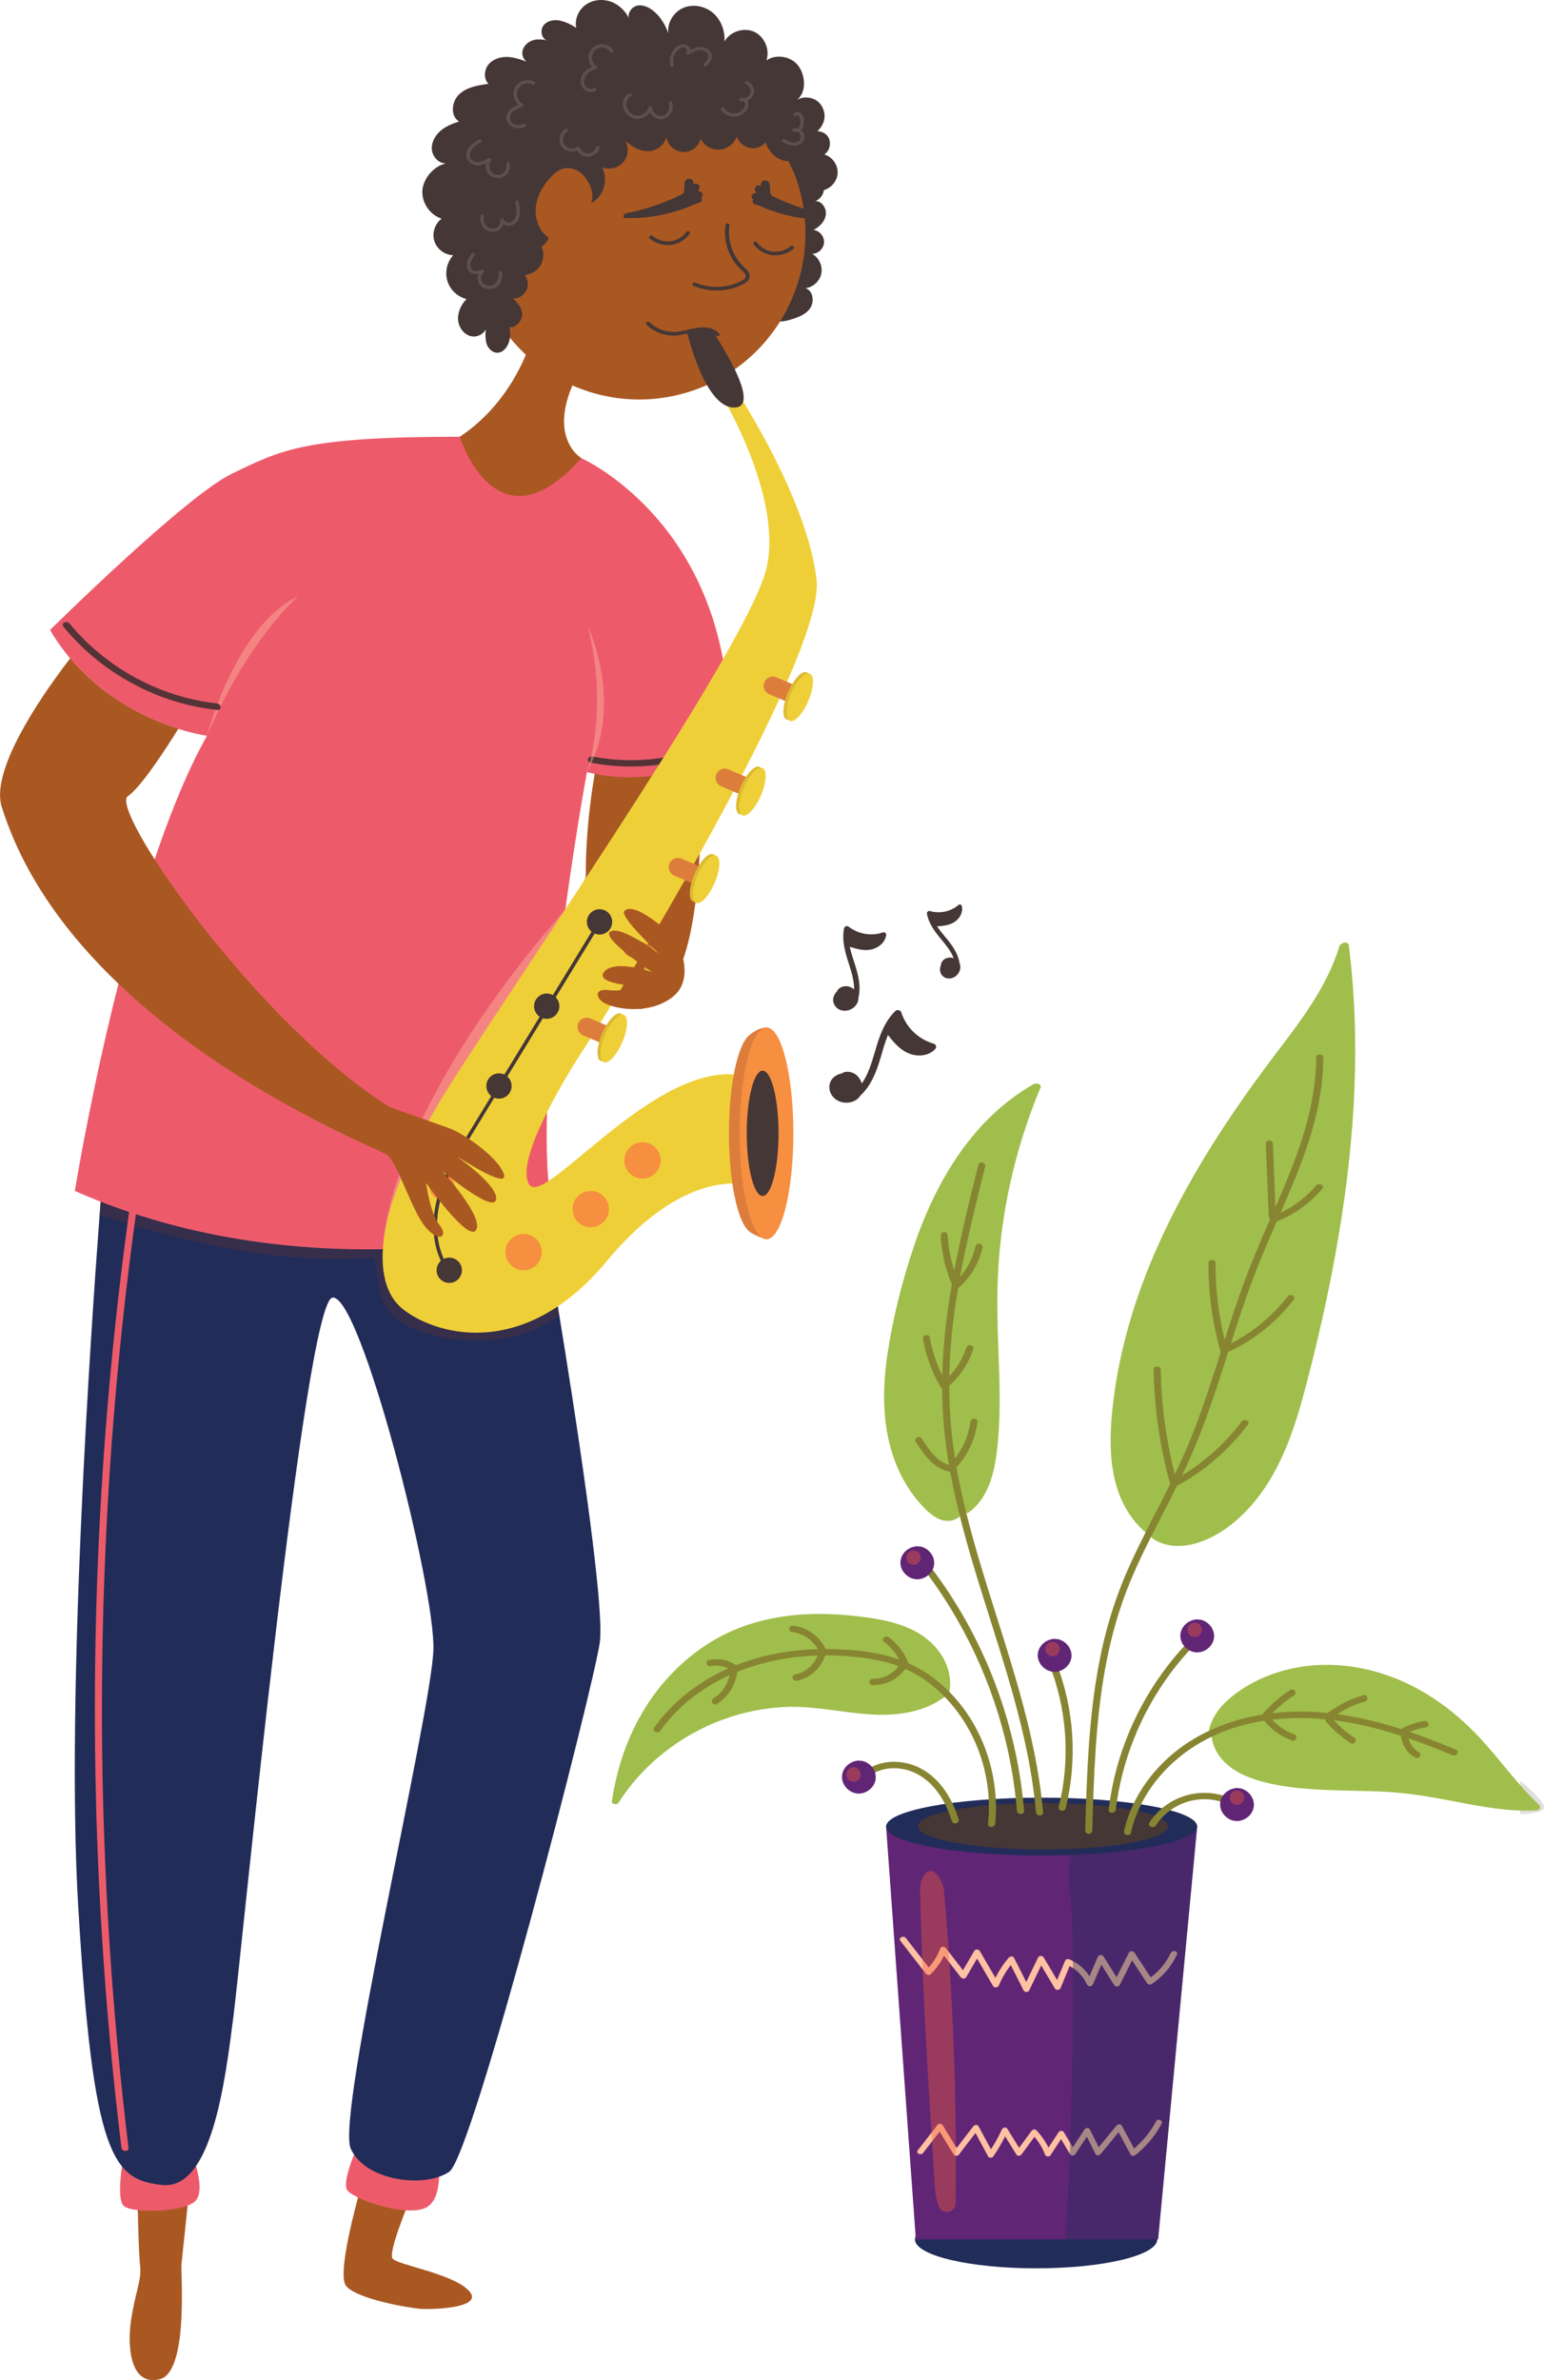<?xml version="1.0" encoding="UTF-8"?><svg xmlns="http://www.w3.org/2000/svg" viewBox="0 0 324.5 500"><defs><style>.cls-1{mix-blend-mode:multiply;}.cls-1,.cls-2{opacity:.4;}.cls-2,.cls-3{mix-blend-mode:screen;}.cls-4{fill:#f68f40;}.cls-5{fill:#5e4e4d;}.cls-6{fill:#ffc1a2;}.cls-7{fill:#d34e33;}.cls-8{fill:#878532;}.cls-9{fill:#dd7d3c;}.cls-10{isolation:isolate;}.cls-11{fill:#453736;}.cls-12{fill:#222c59;}.cls-13{fill:#612576;}.cls-14{fill:#f05c38;}.cls-15{fill:#a0be4b;}.cls-16{fill:#ed5b6b;}.cls-17{fill:#efcf37;}.cls-18{fill:#aa5822;}.cls-19{fill:#543336;}.cls-20{fill:none;}.cls-21{fill:#afaca8;}.cls-22{fill:#dbba31;}.cls-3{opacity:.5;}</style></defs><g class="cls-10"><g id="_ŽÓť_1"><path class="cls-18" d="M98.89,483.26c-1.55,1.75-8.56,1.92-10.43,1.79-2.43-.17-13.63-2.08-15.75-4.86-1.6-2.1,1.07-13.08,2.48-18.33,.46-1.71,.78-2.81,.78-2.81l9.89,3.78s-4.3,10.24-3.37,11.63c.94,1.39,12.57,3.12,16.04,6.77,.8,.84,.83,1.51,.36,2.03Z"/><g class="cls-1"><path class="cls-18" d="M98.89,483.26c-.44-.17-.86-.45-1.26-.72-2.31-1.55-4.88-2.72-7.57-3.45-1.89-.51-3.85-.8-5.64-1.61-1.78-.81-3.42-2.27-3.79-4.19-.44-2.24,.87-4.69-.09-6.76-.54-1.17-1.7-1.92-2.82-2.58-.98-.58-1.88-1.27-2.53-2.11,.46-1.71,.78-2.81,.78-2.81l9.89,3.78s-4.3,10.24-3.37,11.63c.94,1.39,12.57,3.12,16.04,6.77,.8,.84,.83,1.51,.36,2.03Z"/></g><path class="cls-18" d="M39.69,460.75s-.02,.21-.06,.59c-.01,.1-.02,.2-.03,.32-.32,3.02-1.32,12.56-1.47,14.02-.17,1.74,1.52,22.56-4.53,24.13-1.12,.29-2.06,.25-2.85-.04-3.47-1.28-3.92-7.47-3.21-12.29,.87-5.9,2.26-8.5,1.91-11.45-.25-2.11-.41-8.05-.48-11.25-.03-1.27-.04-2.11-.04-2.11l10.19-1.81,.57-.1Z"/><g class="cls-1"><path class="cls-18" d="M38.13,475.67c-.17,1.74,1.52,22.56-4.53,24.13-1.12,.29-2.06,.25-2.85-.04,.27-.51,.79-.9,1.32-1.16,.72-.35,1.52-.57,2.14-1.09,.97-.81,1.28-2.15,1.49-3.39,1.39-8.09,1.29-16.35,1.18-24.55-.01-.92-.05-1.92-.62-2.65-.62-.8-1.7-1.06-2.71-1.1-1.31-.06-3.29-.24-4.58-1.05-.03-1.27-.04-2.11-.04-2.11l10.19-1.81c.18,.16,.35,.32,.51,.49-.01,.1-.02,.2-.03,.32-.32,3.02-1.32,12.56-1.47,14.02Z"/></g><path class="cls-16" d="M74.42,452.63s-2.27,5.34-1.57,7.25c.69,1.91,12.15,5.9,16.49,3.99,4.34-1.91,2.6-11.24,2.6-11.24h-17.52Z"/><path class="cls-16" d="M25.8,454.04s-1.27,7.17,0,9.14c1.27,1.97,12.96,1.62,15.27-.81,2.31-2.43-.69-9.74-.69-9.74l-14.58,1.4Z"/><path class="cls-12" d="M126.04,345.15c-1.48,10.07-26.64,107.61-31.62,111.09-4.98,3.47-17.59,2.08-20.71-4.86-3.13-6.94,17.01-91.65,17.38-104.84,.37-13.19-15.3-74.64-21.2-73.94-5.9,.69-19.09,137.47-20.83,151.01-1.74,13.54-4.51,36.45-14.93,35.41-10.41-1.04-14.58-5.9-17.7-58.67-2.61-44.04,2.68-120.95,4.51-145.2,.02-.23,.03-.45,.05-.67l.04-.54c.08-1.06,.15-1.99,.22-2.8,.01-.2,.03-.39,.04-.58l.03-.33,.02-.29c.12-1.52,.19-2.33,.19-2.33l12.85,1.54,72.55,8.69,8.78,10.82,.71,.87s.06,.37,.18,1.06c.19,1.11,.51,3.07,.93,5.64,2.78,16.96,9.71,60.85,8.52,68.93Z"/><g class="cls-1"><path class="cls-19" d="M117.52,276.22c-8.31,6.81-22.39,6.63-31.11,2.66-9.14-4.17-5.99-12.01-8.1-14.68-25.57,2.44-57.09-8.95-57.37-9.05h0l.05-.67,.04-.54,.22-2.8,.04-.58,.03-.33,.02-.29,13.03-.8,5.87-.36,68.53,4.75,6.93,15.12,.89,1.93c.19,1.11,.51,3.07,.93,5.64Z"/></g><g class="cls-1"><path class="cls-21" d="M319.47,374.05s4.79,3.93,5.02,5.5c.23,1.56-5.02,1.56-5.02,1.56v-7.06Z"/></g><path class="cls-18" d="M134.74,212.02c-8.5-3.45-11.18-14.55-11.57-25.69-.03-.76-.04-1.52-.05-2.28-.07-8.04,.94-15.83,1.7-20.47,.29-1.81,.55-3.14,.68-3.82,.07-.33,.1-.51,.1-.51l.86-.03,14.76-.59,6.07-.24c.87,44.78-5.9,50.34-12.56,53.63Z"/><g class="cls-1"><path class="cls-18" d="M144.5,162.06c-3.1,1.05-6.32,2.18-8.62,4.5-1.54,1.55-2.56,3.53-3.61,5.45-2.71,4.97-5.75,9.75-9.1,14.31l-.16,.22c-.57-.62-.28-1.61,.06-2.38,.02-.04,.03-.08,.05-.12,2.05-4.62,4.82-8.96,6.12-13.84,.22-.82,.39-1.7,.14-2.52-.38-1.21-1.59-1.93-2.69-2.59-.68-.41-1.4-.9-1.88-1.52,.29-1.81,.55-3.14,.68-3.82,.12-.1,.25-.18,.39-.26,.19-.11,.38-.2,.58-.28,.86-.35,1.81-.48,2.74-.57,2.32-.23,4.64-.32,6.97-.41,1.68-.07,3.48-.09,5.05,.39,.85,.26,1.64,.67,2.3,1.29,.32,.3,.62,.71,.57,1.15-.04,.32-.36,.59-.65,.59l1.05,.4Z"/></g><path class="cls-18" d="M122.18,96.25v17.36l-13.41,22.39-13.19-.87-1.21-42c6.66-3.69,10.93-9.05,13.51-13.37,.64-1.06,1.17-2.06,1.61-2.95,1.22-2.48,1.72-4.16,1.72-4.16l9.55,7.29c-1.54,3.27-2.15,5.95-2.21,8.14-.16,5.06,2.59,7.43,3.42,8.02,.14,.1,.23,.15,.23,.15Z"/><g class="cls-1"><path class="cls-18" d="M120.75,79.93c-1.54,3.27-2.15,5.95-2.21,8.14-3.55-1.66-6.76-4.03-9.4-6.92-.4-.43-.83-.9-1.26-1.39,.64-1.06,1.17-2.06,1.61-2.95,1.22-2.48,1.72-4.16,1.72-4.16l9.55,7.29Z"/></g><path class="cls-11" d="M170.45,33.75c.53,1.06,.28,2.45-.6,3.25,1.34-.31,2.85,.58,3.23,1.9,.38,1.32-.42,2.88-1.72,3.33,1.4,0,2.41,1.58,2.19,2.96-.22,1.38-1.33,2.47-2.57,3.11,1.26,.15,2.29,1.38,2.21,2.65s-1.23,2.37-2.5,2.38c1.42,.78,2.24,2.53,1.93,4.12-.31,1.59-1.73,2.91-3.34,3.1,1.64,.48,1.95,2.9,.93,4.28-1.01,1.38-2.77,1.95-4.42,2.42-1.19,.34-2.71,.55-3.44-.44-.59-.81-.27-1.95,.06-2.9,2.77-8.05,4.12-16.59,3.96-25.1-.03-1.57-.51-4.58,.5-5.93,.97-1.28,2.93-.37,3.56,.87Z"/><circle class="cls-18" cx="134.35" cy="49.01" r="34.92" transform="translate(-8.3 38.92) rotate(-16)"/><g class="cls-1"><path class="cls-18" d="M129.4,38.94c.55-1.25,1.42-2.35,2.5-3.17,2.47-1.88,5.77-2.17,8.86-2.39,3.22-.23,6.48-.45,9.67,.11,1.27,.22,2.54,.57,3.81,.41,1.38-.18,2.64-.95,4.03-1.06,3.45-.27,6.6,3.57,9.87,2.41,1.93-.68,2.91-3.04,2.47-5.04-.44-2-2.03-3.59-3.84-4.54-1.81-.95-3.85-1.35-5.86-1.74-4.57-.89-9.16-1.78-13.8-2.2-4.99-.44-10.24-.28-14.68,2.06-4.75,2.5-6.15,6.66-7.63,11.45-1.24,4,2.06,9.47,4.6,3.7Z"/></g><path class="cls-16" d="M29.36,249.42c.12-.86-1.37-.86-1.49,0-3.79,26.08-6.23,52.36-7.3,78.69-1.07,26.33-.78,52.72,.88,79.03,.93,14.73,2.29,29.43,4.07,44.08,.11,.86,1.6,.86,1.49,0-3.18-26.16-5.01-52.49-5.47-78.84-.46-26.35,.45-52.73,2.72-78.98,1.27-14.7,2.98-29.37,5.1-43.98Z"/><path class="cls-16" d="M96.63,91.75s-1.92,32.52,6.07,36.78c7.98,4.27,19.48-32.28,19.48-32.28,0,0,33.81,14.93,30.85,62.49,0,0-14.87,7.17-29.68,3.47,0,0-13.34,72.19-6.5,95.63,0,0-51.13,14.4-101.12-7.64,0,0,10.41-64.73,27.77-95.63,0,0-21.52-2.78-32.98-22.22,0,0,28.42-28.11,38.21-32.83,10.4-5.02,15.27-7.77,47.89-7.77Z"/><path class="cls-19" d="M151.58,155.31c-8.35,4.1-17.97,5.39-27.1,3.61-.9-.17-1.35,1.11-.4,1.3,9.53,1.85,19.53,.53,28.26-3.75,.87-.43,.04-1.55-.75-1.16Z"/><path class="cls-11" d="M147.12,42.16c-.15-.9-.3-1.79-.45-2.69-.03-.2-.3-.28-.47-.24-.11,.03-.19,.09-.24,.18-.03,0-.06,.02-.09,.04-3.49,2.02-7.24,3.58-11.13,4.63-1.1,.29-2.21,.55-3.33,.76-.17,.03-.3,.2-.28,.37-.07,.06-.11,.14-.11,.24,0,.21,.19,.34,.38,.35,4.14,.13,8.3-.52,12.19-1.92,1.05-.38,2.07-.8,3.07-1.28,.06,.01,.13,.01,.18,0,.21-.05,.3-.23,.27-.43Z"/><path class="cls-11" d="M144.8,48.62c-.21-.11-.45-.02-.59,.16-.81,1.08-2.11,1.82-3.46,1.92-1.3,.1-2.6-.31-3.59-1.15-.38-.32-1.03,.22-.62,.57,1.9,1.6,4.69,1.83,6.8,.5,.62-.39,1.16-.88,1.6-1.47,.13-.18,.04-.44-.14-.53Z"/><path class="cls-11" d="M158.51,50.78c.21-.11,.45-.02,.59,.16,.81,1.08,2.11,1.82,3.46,1.92,1.3,.1,2.6-.31,3.59-1.15,.38-.32,1.03,.22,.62,.57-1.9,1.6-4.69,1.83-6.8,.5-.62-.39-1.16-.88-1.6-1.47-.13-.18-.04-.44,.14-.53Z"/><path class="cls-11" d="M156.56,56.29c-1.14-1.05-2.05-2.3-2.62-3.75-.64-1.62-.89-3.4-.63-5.13,.03-.22-.07-.42-.3-.48-.18-.05-.5,.05-.53,.27-.45,3.04,.43,6.22,2.42,8.56,.25,.3,.52,.58,.8,.85,.26,.25,.55,.48,.77,.77,.19,.25,.32,.54,.21,.85-.1,.28-.37,.49-.61,.64-.66,.4-1.41,.69-2.14,.91-.77,.23-1.57,.38-2.38,.45-1.82,.14-3.67-.13-5.35-.84-.2-.09-.46-.06-.59,.14-.11,.18-.05,.45,.15,.53,3.2,1.35,6.93,1.3,10.08-.18,.67-.31,1.49-.75,1.69-1.53,.22-.86-.4-1.53-.98-2.07Z"/><path class="cls-11" d="M151.1,69.99c-1.47-1.45-3.73-1.36-5.6-.95-1.09,.24-2.18,.57-3.3,.67-.99,.08-1.98-.04-2.92-.35-1.04-.34-1.98-.91-2.77-1.66-.36-.35-1.01,.17-.61,.55,1.47,1.4,3.46,2.21,5.49,2.26,2.18,.05,4.22-1,6.39-.96,.99,.02,1.99,.28,2.72,.99,.36,.35,1-.16,.61-.55Z"/><path class="cls-11" d="M185.53,195.9c-2.44,.82-5.17,.33-7.19-1.24-.32-.25-.86-.05-.94,.36-.52,2.53,.22,5.01,.99,7.41,.56,1.75,1.14,3.58,1.11,5.42-.97-.84-2.39-.97-3.37,.02-.11,.11-.16,.23-.17,.34-.74,.73-1.14,1.78-.65,2.78,.65,1.34,2.29,1.67,3.55,1.03,.97-.49,1.61-1.45,1.56-2.45,.55-2.29-.01-4.65-.71-6.86-.39-1.24-.84-2.52-1.11-3.81,1.49,.49,3.08,.93,4.64,.54,1.43-.36,2.77-1.44,3-2.96,.07-.43-.29-.72-.71-.59Z"/><path class="cls-11" d="M198.99,197.24c-.69-.85-1.43-1.7-2.04-2.63,1.31-.08,2.68-.23,3.78-1.01,1.01-.72,1.72-1.98,1.42-3.23-.08-.35-.45-.47-.73-.24-1.64,1.39-3.92,1.86-5.98,1.26-.33-.1-.68,.23-.62,.57,.38,2.13,1.72,3.84,3.07,5.46,.98,1.19,2,2.44,2.54,3.88-1.01-.35-2.16-.02-2.62,1.06-.05,.12-.06,.23-.03,.32-.35,.79-.33,1.74,.35,2.37,.92,.84,2.3,.59,3.08-.3,.6-.68,.8-1.62,.46-2.38-.27-1.96-1.45-3.62-2.67-5.13Z"/><path class="cls-17" d="M155.43,83.17s14.27,21.93,16.18,38.59c1.91,16.66-44.43,91.82-47.91,97.03-3.47,5.21-15.8,24.65-12.5,30.03s28.64-29.16,47.21-22.22l.52,22.79s-13.54-5.95-31.42,15.57c-17.88,21.52-36.8,15.1-43.05,9.89-6.25-5.21-7.12-20.13,10.94-48.25,18.05-28.12,62.7-92.63,65.8-107.67,3.11-15.04-9.5-35.76-9.5-35.76h3.72Z"/><circle class="cls-4" cx="135.04" cy="243.78" r="3.82"/><circle class="cls-4" cx="124.16" cy="254.01" r="3.82"/><circle class="cls-4" cx="110.04" cy="263.04" r="3.82"/><path class="cls-11" d="M144.3,69.4s3.7,16.36,10.07,16.22c6.36-.14-5.03-16.69-5.03-16.69l-5.03,.46Z"/><g class="cls-1"><path class="cls-17" d="M158.41,226.6l.03,1.33c-2.52,3.19-7.71,2.89-11.89,3.63-9.89,1.76-16.34,11.01-24.29,17.15-3,2.32-6.78,4.32-10.46,3.37-4.58-1.19-6.92-6.65-6.3-11.34,.63-4.69,3.42-8.76,6.07-12.67,16.7-24.65,31-50.83,45.27-76.97,4.15-7.6,8.37-15.4,9.59-23.97,1.52-10.63-1.77-21.15-6.11-30.74-1.37-3.02-5.35-8.19-4.05-11.88,3.09,5.01,13.7,23.04,15.33,37.25,1.91,16.66-44.44,91.82-47.91,97.03-3.47,5.21-15.8,24.65-12.5,30.03,3.3,5.38,28.64-29.16,47.21-22.22Z"/></g><path class="cls-20" d="M158.44,227.93l.49,21.46s-13.54-5.95-31.42,15.57c-17.88,21.52-36.8,15.1-43.05,9.89-6.25-5.21-7.12-20.13,10.93-48.25,18.05-28.12,62.7-92.63,65.8-107.67,3.11-15.04-9.5-35.76-9.5-35.76h3.72s.31,.48,.85,1.35c3.09,5.01,13.7,23.04,15.33,37.25,1.91,16.66-44.44,91.82-47.91,97.03-3.47,5.21-15.8,24.65-12.5,30.03,3.3,5.38,28.64-29.16,47.21-22.22l.03,1.33Z"/><g><ellipse class="cls-9" cx="158.53" cy="238.09" rx="5.33" ry="21.03"/><path class="cls-9" d="M157.62,217.36s1.66-1.47,3.48-1.53l-1.36,3.53-2.12-2Z"/><path class="cls-9" d="M157.59,258.79s1.52,1.09,3.51,1.55l-2.29-3.24-1.23,1.7Z"/><ellipse class="cls-4" cx="161.1" cy="238.09" rx="5.64" ry="22.25"/><ellipse class="cls-11" cx="160.28" cy="238.09" rx="3.34" ry="13.16"/></g><g class="cls-2"><path class="cls-17" d="M105.04,219.37c-7.79,12.25-15.84,25.36-15.94,39.88-.02,3.08,.35,6.25,1.77,8.98,1.42,2.74,4.04,4.99,7.11,5.32,2.01,.22,4.62-1.34,3.87-3.22-.37-.93-1.38-1.39-2.25-1.88-4.08-2.34-6.15-7.25-6.24-11.95-.09-4.7,1.51-9.26,3.29-13.61,6.16-15.04,14.77-28.91,23.77-42.39,9.14-13.66,18.78-27.02,27.07-41.23,4.5-7.72,9.68-16.2,12.2-24.81-2.56-.84-2.65,1.6-3.21,3.28-.99,2.98-3.13,5.62-4.81,8.26-3.76,5.91-7.51,11.82-11.27,17.73-7.51,11.82-15.03,23.65-22.54,35.47-4.27,6.72-8.54,13.44-12.81,20.16Z"/></g><circle class="cls-4" cx="92.92" cy="249.34" r="2.66"/><path class="cls-11" d="M125.75,193.41c-3.06,5-6.11,10.01-9.17,15.01-3.04,4.98-6.09,9.96-9.13,14.95-3.04,4.98-6.09,9.96-9.13,14.95-2.71,4.44-5.44,9.03-6.62,14.14-1.03,4.45-.83,9.4,1.48,13.44,.29,.5,.61,.99,.96,1.45,.26,.34,.93,.03,.65-.34-2.83-3.74-3.41-8.7-2.6-13.22,.91-5.09,3.49-9.68,6.13-14.05,2.95-4.87,5.94-9.72,8.91-14.58,3.02-4.94,6.04-9.88,9.06-14.82,3.01-4.92,6.01-9.84,9.02-14.76,.37-.61,.74-1.21,1.11-1.82,.24-.4-.42-.71-.65-.34Z"/><path class="cls-9" d="M164.37,140.84h0c1.06,0,1.93,.86,1.93,1.93v6.19h-3.86v-6.19c0-1.06,.86-1.93,1.93-1.93Z" transform="translate(-33.35 239.34) rotate(-66.93)"/><path class="cls-9" d="M154.28,160.19h0c1.06,0,1.93,.86,1.93,1.93v6.19h-3.86v-6.19c0-1.06,.86-1.93,1.93-1.93Z" transform="translate(-57.29 241.82) rotate(-66.93)"/><path class="cls-9" d="M144.43,178.95h0c1.06,0,1.93,.86,1.93,1.93v6.19h-3.86v-6.19c0-1.06,.86-1.93,1.93-1.93Z" transform="translate(-80.54 244.17) rotate(-66.93)"/><path class="cls-9" d="M125.26,212.52h0c1.06,0,1.93,.86,1.93,1.93v6.19h-3.86v-6.19c0-1.06,.86-1.93,1.93-1.93Z" transform="translate(-123.08 246.94) rotate(-66.93)"/><circle class="cls-11" cx="126.01" cy="193.68" r="2.66" transform="translate(-91.44 271.82) rotate(-76.72)"/><circle class="cls-11" cx="114.9" cy="211.38" r="2.66" transform="translate(-117.22 274.65) rotate(-76.72)"/><circle class="cls-11" cx="104.88" cy="228.16" r="2.66" transform="translate(-141.28 277.81) rotate(-76.72)"/><circle class="cls-11" cx="94.42" cy="266.86" r="2.66"/><g><ellipse class="cls-22" cx="167.44" cy="146.21" rx="5.4" ry="1.97" transform="translate(-32.69 242.96) rotate(-66.93)"/><ellipse class="cls-17" cx="168.07" cy="146.48" rx="5.4" ry="1.97" transform="translate(-32.55 243.7) rotate(-66.93)"/></g><g><path class="cls-22" d="M159.3,166.83c-1.17,2.74-2.93,4.62-3.93,4.2-1-.43-.86-2.99,.31-5.74,1.17-2.74,2.93-4.62,3.93-4.2,1,.43,.86,2.99-.31,5.74Z"/><path class="cls-17" d="M159.93,167.09c-1.17,2.74-2.93,4.62-3.93,4.2-1-.43-.86-2.99,.31-5.74s2.93-4.62,3.93-4.2c1,.43,.86,2.99-.31,5.74Z"/></g><path class="cls-9" d="M134.85,195.92h0c1.06,0,1.93,.86,1.93,1.93v6.19h-3.86v-6.19c0-1.06,.86-1.93,1.93-1.93Z" transform="translate(-101.98 245.67) rotate(-66.93)"/><g><path class="cls-22" d="M139.89,202.12c-1.17,2.74-2.93,4.62-3.93,4.2-1-.43-.86-2.99,.31-5.74s2.93-4.62,3.93-4.2c1,.43,.86,2.99-.31,5.74Z"/><ellipse class="cls-17" cx="138.71" cy="201.62" rx="5.4" ry="1.97" transform="translate(-101.15 250.22) rotate(-66.93)"/></g><g><path class="cls-22" d="M149.57,185.2c-1.17,2.74-2.93,4.62-3.93,4.2-1-.43-.86-2.99,.31-5.74,1.17-2.74,2.93-4.62,3.93-4.2,1,.43,.86,2.99-.31,5.74Z"/><path class="cls-17" d="M150.2,185.47c-1.17,2.74-2.93,4.62-3.93,4.2-1-.43-.86-2.99,.31-5.74s2.93-4.62,3.93-4.2c1,.43,.86,2.99-.31,5.74Z"/></g><g><path class="cls-22" d="M130.17,218.67c-1.17,2.74-2.93,4.62-3.93,4.2-1-.43-.86-2.99,.31-5.74,1.17-2.74,2.93-4.62,3.93-4.2,1,.43,.86,2.99-.31,5.74Z"/><path class="cls-17" d="M130.8,218.93c-1.17,2.74-2.93,4.62-3.93,4.2-1-.43-.86-2.99,.31-5.74s2.93-4.62,3.93-4.2c1,.43,.86,2.99-.31,5.74Z"/></g><path class="cls-11" d="M196.22,219.24c-3.2-.89-5.77-3.39-6.79-6.54-.16-.51-.89-.67-1.27-.3-2.39,2.33-3.4,5.52-4.31,8.64-.66,2.27-1.38,4.66-2.74,6.6-.42-1.59-1.85-2.77-3.62-2.42-.2,.04-.34,.13-.43,.24-1.31,.24-2.51,1.08-2.72,2.5-.28,1.9,1.23,3.45,3.05,3.67,1.4,.17,2.78-.38,3.44-1.48,2.25-2.05,3.36-4.98,4.21-7.84,.48-1.61,.93-3.3,1.58-4.88,1.24,1.6,2.62,3.22,4.56,3.94,1.79,.66,4.01,.48,5.36-.98,.38-.41,.21-.99-.33-1.14Z"/><path class="cls-11" d="M119.2,42.85c2.11,.97,4.81,.45,6.42-1.22,1.61-1.68,2.01-4.4,.95-6.47,1.51,.61,3.39,.15,4.44-1.1,1.05-1.24,1.21-3.17,.36-4.56,1.37,1.32,3.15,2.37,5.05,2.26s3.76-1.71,3.62-3.61c-.23,1.79,1.36,3.44,3.14,3.75,1.78,.31,3.69-.98,4.07-2.74,.72,1.45,2.35,2.39,3.97,2.28,1.61-.11,3.11-1.26,3.62-2.79,.38,1.18,1.5,2.2,2.72,2.44,1.22,.24,2.55-.23,3.34-1.18,.47,1.44,1.44,2.73,2.77,3.43,1.34,.7,3.04,.73,4.33-.06,1.28-.79,2.03-2.44,1.61-3.9,1.54-1.09,3.18-2.35,3.6-4.19,.33-1.46-.27-3.08-1.47-3.97-1.2-.89-2.93-.99-4.23-.26,2-1.54,1.8-5.02,.32-7.07-1.47-2.05-4.64-2.62-6.74-1.22,.77-2.27-.43-5.02-2.61-6-2.19-.98-5.04-.04-6.22,2.05,.15-2.22-.71-4.53-2.39-5.99-1.69-1.46-4.2-1.96-6.25-1.08-2.05,.87-3.46,3.15-3.15,5.36-.58-1.65-1.53-3.3-2.84-4.46-1.02-.91-2.36-1.64-3.69-1.37-1.34,.27-2.35,1.97-1.54,3.07-.75-1.72-2.14-3.18-3.89-3.85-1.75-.67-3.83-.51-5.37,.57-1.53,1.07-2.42,3.06-2.04,4.9-1.05-.72-2.19-1.27-3.43-1.54-1.24-.28-2.7,.02-3.46,1.04s-.41,2.79,.81,3.16c-1.05-.3-2.2-.38-3.22,0-1.02,.38-1.89,1.29-2.02,2.38-.13,1.09,.64,2.26,1.73,2.4-1.39-.6-3.2-1.26-4.7-1.34-1.51-.08-3.12,.37-4.1,1.52-.98,1.15-1.11,3.05-.05,4.12-2.19,.3-4.53,.68-6.14,2.19-1.62,1.51-1.93,4.57-.04,5.73-1.44,.45-2.87,1.03-3.99,2.03-1.12,1-1.9,2.49-1.71,3.99,.18,1.49,1.52,2.86,3.02,2.77-2.53,.46-4.87,3.15-5.03,5.72-.16,2.57,1.6,5.13,4.05,5.9-1.42,1.04-2.07,3.03-1.54,4.71,.53,1.68,2.2,2.93,3.97,2.97-1.31,1.42-1.79,3.55-1.23,5.4,.56,1.85,2.14,3.35,4.02,3.8-1.11,1.17-1.88,2.75-1.77,4.36,.11,1.61,1.26,3.19,2.85,3.48,1.59,.29,3.37-1.03,3.27-2.64-.38,1.18-.46,2.56-.24,3.78,.22,1.22,1.26,2.39,2.5,2.3,1.07-.08,1.87-1.04,2.24-2.04,.4-1.06,.45-2.25,.16-3.34,1.29,.28,2.71-1.33,2.69-2.66s-.92-2.48-1.93-3.33c1.16,.02,2.3-.67,2.81-1.7s.38-2.36-.33-3.27c1.35-.09,2.63-.88,3.32-2.04s.77-2.66,.2-3.89c1.89-1.18,2.42-4.06,1.08-5.84,.98,.61,2.34,.52,3.24-.2s1.47-1.84,1.09-2.93Z"/><path class="cls-18" d="M122.98,37.23c-1.03-1.31-2.74-2.2-4.37-1.86-1.16,.24-2.12,1.05-2.93,1.92-1.66,1.79-2.91,4.05-3.09,6.48-.18,2.43,.85,5.02,2.91,6.32,.83,.53,1.87,.83,2.8,.54,.81-.26,1.42-.91,1.96-1.57,1.57-1.9,2.84-4,3.89-6.23,.86-1.83,.04-4.02-1.18-5.59Z"/><g class="cls-1"><path class="cls-18" d="M120.33,40.81c1.14-.78,1.06-2.52-.21-3.06-.07-.03-.13-.05-.2-.08-1.97-.67-5.43,6.59-3.57,9.07,1.65,2.21,.87-3.81,3.99-5.93Z"/></g><path class="cls-11" d="M169.56,21.7c.89,.74,1.3,1.95,1.3,3.11,0,1.16-.36,2.29-.8,3.36,1.11-.95,3.01-.73,3.88,.44,.87,1.17,.53,3.05-.69,3.84,1.68,.49,2.9,2.22,2.79,3.96-.1,1.74-1.52,3.32-3.25,3.6-1.61,.27-3.26-.53-4.4-1.7-1.14-1.17-1.87-2.67-2.55-4.16-.97-2.13-1.87-4.33-2.1-6.66-.26-2.7,2.22-8.79,5.82-5.79Z"/><path class="cls-11" d="M145.09,37.56c.52,.09,.87,.79,.54,1.2,.38-.33,1.05-.22,1.3,.21,.25,.43,.02,1.07-.46,1.24,.41-.08,.9,.02,1.13,.37s.06,.94-.36,.99c.3,.07,.35,.51,.16,.75-.19,.24-.51,.32-.81,.39l-2.92,.69c-.36,.08-.76,.16-1.06-.05-.36-.25-.39-.79-.2-1.18,.44-.92,1.41-1.3,1.4-2.42-.01-.82-.09-2.44,1.28-2.19Z"/><path class="cls-11" d="M169.5,45.95c-2.54-.29-5.04-.87-7.44-1.73-1.05-.38-2.07-.8-3.08-1.28-.06,.01-.13,.01-.18,0-.21-.05-.3-.23-.27-.43,.15-.9,.3-1.79,.45-2.69,.03-.2,.3-.28,.48-.24,.11,.03,.19,.09,.23,.18,.03,0,.06,.02,.09,.04,2.99,1.74,6.18,3.13,9.49,4.15,.1,.66,.17,1.32,.23,1.99Z"/><path class="cls-11" d="M160.57,37.92c-.52,.09-.87,.79-.54,1.2-.38-.33-1.05-.22-1.3,.21-.25,.43-.02,1.07,.46,1.24-.41-.08-.9,.02-1.13,.37-.24,.35-.06,.94,.36,.99-.3,.07-.35,.51-.16,.75,.19,.24,.51,.32,.81,.39l2.92,.69c.36,.08,.76,.16,1.06-.05,.36-.25,.39-.79,.2-1.18-.44-.92-1.41-1.3-1.4-2.42,.01-.82,.09-2.44-1.28-2.19Z"/><path class="cls-20" d="M136.86,83.84c-19.24,1.39-35.96-13.08-37.35-32.32-1.39-19.24,13.08-35.96,32.32-37.35,18.38-1.33,34.47,11.82,37.07,29.78,.1,.66,.17,1.32,.23,1.99,.02,.18,.03,.36,.04,.55,1.39,19.24-13.08,35.96-32.32,37.35Z"/><path class="cls-18" d="M142.1,197.38s-8.33-8.33-10.88-6.02c-1.16,1.16,7.33,9.03,7.33,9.03,0,0-7.9-5.96-10.22-4.72-2.31,1.24,8.68,8.53,8.68,8.53,0,0-7.87-2.78-10.07,0-2.2,2.78,8.91,3.12,8.91,3.12,0,0-5.55,1.04-7.87,.69-2.31-.35-3.15,.85-1.54,2.31,1.62,1.46,9.52,3.24,14.84-.81,5.32-4.05,.81-12.15,.81-12.15Z"/><path class="cls-20" d="M95.65,242.68c.87,.61,9.15,6.47,8.61,9.32-.58,3.01-11.34-6.02-11.34-6.02,0,0,8.75,9.57,7.17,12.38-1.58,2.81-10.53-9.84-10.53-9.84,0,0,.81,6.36,2.78,8.79,1.97,2.43,0,3.92-2.89,.51-2.89-3.4-5.9-13.59-8.1-15.21-1.52-1.12-32.54-13.11-56.44-35.93,2.18-8.59,4.72-17.58,7.6-26.12,9.85,15.38,30.27,40.01,49.37,51.99,0,0,9.77,3.51,12.55,4.47,2.78,.96,10.3,6.06,11.46,9.64,1.1,3.42-9.26-3.36-10.23-4Z"/><g class="cls-1"><path class="cls-6" d="M43.51,154.57s5.93-23.02,19.18-29.33c0,0-10.59,9.06-19.18,29.33Z"/></g><path class="cls-19" d="M45.65,147.79c-9.34-1.02-18.31-4.98-25.43-11.09-2.04-1.75-3.93-3.67-5.63-5.75-.54-.65-1.88-.04-1.29,.68,6.23,7.61,14.75,13.19,24.19,15.92,2.67,.77,5.4,1.29,8.16,1.59,.95,.1,.93-1.24,0-1.35Z"/><g class="cls-1"><path class="cls-6" d="M123.35,162.2s4.7-12.78,.19-30.66c0,0,7.77,16.36-.19,30.66Z"/></g><path class="cls-16" d="M96.63,91.75s7.65,24.7,25.55,4.5l-1.83,28.99-20.92,12.18-17.55-11.25,14.76-34.42Z"/><path class="cls-15" d="M323.47,379.17c-4.44-4.16-7.96-9.16-12.05-13.64-3.76-4.13-8.11-7.73-12.98-10.47-9.59-5.4-21.25-7.11-31.68-3.12-2.86,1.09-5.59,2.6-7.96,4.55-2.27,1.86-4.23,4.3-4.76,7.25-.08,.44,.24,.74,.59,.82,.35,4.39,3.99,7.33,7.86,8.81,4.44,1.69,9.29,2.26,14,2.55,4.95,.31,9.93,.24,14.88,.51,5.05,.28,9.98,1.17,14.93,2.13,5.48,1.06,11.03,2.06,16.63,1.76,.59-.03,1.02-.68,.53-1.15Z"/><path class="cls-15" d="M283.91,202.35c-.13-1.24-.27-2.48-.42-3.71-.09-.7-1.09-.83-1.4-.39-.25,.04-.48,.19-.57,.47-2.64,8.74-8.37,16.02-13.8,23.19-5.43,7.18-10.59,14.56-15.21,22.29-4.6,7.7-8.68,15.74-11.9,24.12-3.17,8.27-5.47,16.88-6.58,25.68-1.1,8.78-1.35,18.86,4.79,25.99,.67,.78,1.41,1.5,2.21,2.15,.16,.13,.36,.18,.54,.17-.04,.18,.01,.38,.23,.55,3.13,2.53,7.39,2.25,10.96,.89,3.79-1.44,7.15-4.08,9.85-7.07,6.19-6.82,9.21-15.66,11.55-24.4,2.61-9.75,4.85-19.61,6.63-29.55,1.79-9.97,3.09-20.04,3.68-30.16,.59-10.07,.47-20.18-.57-30.22Z"/><path class="cls-15" d="M217.92,227.69c-.19-.08-.42-.08-.64,.04-12.7,7.2-20.49,20.26-25.08,33.73-2.56,7.52-4.56,15.4-5.72,23.26-1.09,7.44-1.06,15.18,1.63,22.29,1.33,3.52,3.28,6.8,5.89,9.51,1.28,1.33,2.82,2.76,4.74,2.97,1.52,.17,3.07-.52,3.72-1.93,.26,.28,.77,.42,1.15,.15,4.02-2.89,5.31-8.03,5.89-12.69,.79-6.4,.64-12.87,.41-19.3-.23-6.41-.49-12.82-.1-19.23,.37-6.15,1.23-12.26,2.58-18.27,1.51-6.75,3.62-13.36,6.29-19.74,.22-.52-.27-.84-.75-.81Z"/><path class="cls-15" d="M197.59,347.27c-1.78-2.57-4.39-4.37-7.27-5.51-3.16-1.25-6.52-1.8-9.88-2.19-3.53-.41-7.08-.61-10.63-.46-6.84,.28-13.6,1.88-19.56,5.33-5.45,3.16-10.11,7.61-13.65,12.8-4.29,6.3-6.88,13.62-8,21.13-.11,.73,1.07,.84,1.39,.34,5.12-8.02,12.97-14.17,21.88-17.44,4.48-1.65,9.21-2.59,13.99-2.69,5.79-.12,11.44,1.24,17.2,1.59,5.53,.34,11.43-.45,15.87-4,.26-.03,.48-.18,.55-.48,.63-2.95-.18-5.95-1.88-8.41Z"/><ellipse class="cls-12" cx="217.75" cy="470.45" rx="25.46" ry="6.08"/><polygon class="cls-13" points="192.48 470.45 243.4 470.45 251.61 383.73 186.23 383.73 192.48 470.45"/><ellipse class="cls-12" cx="218.92" cy="383.73" rx="32.69" ry="6.08"/><ellipse class="cls-11" cx="219.22" cy="383.66" rx="26.27" ry="4.88"/><path class="cls-6" d="M246.07,410.24c-.94,2.05-2.41,3.84-4.23,5.17-1.14-1.74-2.28-3.47-3.42-5.21-.24-.36-.94-.43-1.15,0l-2.6,5.18c-.92-1.46-1.84-2.91-2.75-4.37-.3-.48-1.02-.33-1.22,.14-.57,1.34-1.15,2.68-1.72,4.03-1.01-1.56-2.45-2.81-4.19-3.54-.39-.17-.81-.05-.98,.36l-1.64,3.96c-.94-1.59-1.88-3.18-2.83-4.76-.22-.37-.95-.42-1.15,0-.83,1.73-1.66,3.45-2.5,5.18-.86-1.69-1.71-3.39-2.57-5.08-.24-.47-.89-.32-1.15,0-1.09,1.29-2.01,2.7-2.76,4.21-1.1-1.89-2.2-3.77-3.3-5.66-.23-.4-.92-.4-1.15,0-.79,1.35-1.58,2.71-2.37,4.06-1.2-1.55-2.39-3.09-3.59-4.64-.33-.42-1.02-.38-1.22,.14-.55,1.45-1.35,2.77-2.39,3.91-1.6-2.06-3.21-4.13-4.81-6.19-.47-.6-1.66-.05-1.15,.61,1.78,2.29,3.55,4.58,5.33,6.86,.24,.31,.74,.42,1.05,.12,1.16-1.13,2.1-2.43,2.8-3.87,1.17,1.51,2.33,3.02,3.5,4.52,.27,.35,.9,.44,1.15,0,.76-1.31,1.52-2.61,2.29-3.92,1.12,1.93,2.24,3.85,3.36,5.78,.29,.5,1.02,.32,1.22-.14,.65-1.53,1.5-2.96,2.5-4.28,.9,1.79,1.81,3.57,2.71,5.36,.2,.39,.96,.4,1.15,0,.85-1.76,1.69-3.51,2.54-5.27,.96,1.61,1.92,3.23,2.87,4.84,.29,.49,1.03,.33,1.22-.14,.63-1.52,1.26-3.04,1.89-4.57,1.58,.84,2.86,2.16,3.61,3.82,.25,.57,1.04,.58,1.29,0,.59-1.37,1.17-2.74,1.76-4.11l2.7,4.29c.23,.37,.94,.43,1.15,0,.87-1.73,1.74-3.47,2.61-5.2,1.05,1.6,2.1,3.2,3.15,4.8,.18,.27,.63,.4,.91,.22,2.36-1.56,4.19-3.69,5.37-6.26,.33-.73-.97-1.01-1.29-.32Z"/><path class="cls-6" d="M243.03,445.56c-1.19,2.22-2.77,4.18-4.67,5.81l-2.61-4.83c-.23-.43-.84-.31-1.09,0-1.25,1.52-2.5,3.03-3.74,4.55-.63-1.25-1.25-2.51-1.88-3.76-.21-.41-.87-.34-1.09,0-.83,1.26-1.66,2.51-2.48,3.77-.63-1.06-1.26-2.11-1.89-3.17-.23-.39-.86-.36-1.09,0-.71,1.08-1.42,2.16-2.13,3.24-.66-1.34-1.51-2.56-2.55-3.65-.28-.29-.78-.18-1,.12-.87,1.19-1.75,2.38-2.62,3.57-.82-1.33-1.65-2.65-2.47-3.98-.29-.47-.96-.3-1.16,.14-.66,1.44-1.43,2.83-2.29,4.16-.87-1.61-1.74-3.23-2.61-4.84-.23-.42-.85-.32-1.09,0l-3.52,4.57c-.98-1.61-1.97-3.22-2.95-4.83-.25-.41-.83-.34-1.09,0-1.37,1.77-2.75,3.54-4.12,5.31-.48,.62,.65,1.15,1.09,.58,1.17-1.51,2.34-3.02,3.51-4.52,.98,1.61,1.97,3.22,2.95,4.83,.25,.41,.83,.34,1.09,0l3.49-4.53c.88,1.64,1.77,3.28,2.65,4.92,.22,.41,.86,.34,1.09,0,.93-1.35,1.75-2.76,2.48-4.22,.79,1.27,1.57,2.53,2.36,3.8,.25,.4,.84,.35,1.09,0,.91-1.23,1.81-2.47,2.72-3.7,.94,1.11,1.69,2.36,2.22,3.72,.18,.47,.87,.57,1.16,.14,.74-1.12,1.47-2.24,2.21-3.37,.63,1.06,1.26,2.11,1.89,3.17,.23,.39,.86,.36,1.09,0,.81-1.23,1.62-2.46,2.44-3.7,.61,1.22,1.21,2.43,1.82,3.65,.22,.44,.84,.3,1.09,0,1.25-1.52,2.51-3.05,3.76-4.57,.84,1.56,1.68,3.12,2.52,4.68,.2,.36,.72,.33,1,.12,2.27-1.79,4.15-4.02,5.52-6.57,.37-.69-.75-1.22-1.09-.58Z"/><path class="cls-8" d="M305.98,367.58c-10.65-4.52-21.97-8.2-33.66-8-10.45,.19-21.02,3.59-28.39,11.24-3.72,3.85-6.5,8.6-7.69,13.84-.2,.88,1.25,1.2,1.44,.36,2.08-9.14,9-16.5,17.38-20.37,9.95-4.6,21.42-4.49,31.93-2.08,6.27,1.44,12.33,3.66,18.25,6.17,.81,.34,1.65-.78,.75-1.16Z"/><path class="cls-8" d="M271.95,364.33c-2.02-.71-3.79-1.99-5.11-3.68-.52-.67-1.86-.05-1.29,.68,1.57,2,3.61,3.46,6,4.3,.87,.31,1.3-.98,.4-1.3Z"/><path class="cls-8" d="M284.61,365.03c-1.8-1.18-3.41-2.61-4.82-4.23-.57-.66-1.68,.24-1.06,.95,1.5,1.72,3.22,3.19,5.12,4.44,.75,.49,1.56-.63,.75-1.16Z"/><path class="cls-8" d="M298.16,368.06c-1.42-.81-2.25-2.32-2.25-3.94,0-.88-1.49-.88-1.49,0,0,2.13,1.15,4.05,2.99,5.1,.78,.44,1.6-.68,.75-1.16Z"/><path class="cls-8" d="M276.61,222.17c0,10.81-4.04,20.98-8.27,30.75-2.17,5-4.42,9.98-6.35,15.08-2,5.3-3.72,10.71-5.44,16.11-1.74,5.44-3.48,10.89-5.54,16.22-2.06,5.33-4.54,10.45-7.14,15.53-2.53,4.93-5.11,9.83-7.29,14.93-2.22,5.19-3.89,10.57-5.08,16.08-2.37,11-2.94,22.29-3.3,33.51-.04,1.4-.09,2.81-.13,4.21-.03,.88,1.47,.88,1.49,0,.33-11.31,.66-22.69,2.67-33.84,1-5.54,2.42-11.02,4.43-16.29,2-5.25,4.55-10.27,7.12-15.26,2.56-4.98,5.15-9.96,7.31-15.13,2.2-5.27,4.03-10.69,5.79-16.13,1.74-5.4,3.41-10.82,5.3-16.16,1.84-5.2,4-10.27,6.21-15.33,4.25-9.7,8.64-19.64,9.55-30.31,.11-1.32,.17-2.64,.17-3.96,0-.88-1.49-.88-1.49,0Z"/><path class="cls-8" d="M260.98,298.6c-3.85,5.12-8.77,9.36-14.39,12.41-.85,.46-.03,1.59,.75,1.16,5.84-3.17,10.94-7.58,14.93-12.89,.56-.74-.78-1.36-1.29-.68Z"/><path class="cls-8" d="M258.05,283.87c-1.75-6.02-2.61-12.25-2.57-18.52,0-.88-1.49-.88-1.49,0-.04,6.38,.85,12.75,2.62,18.88,.24,.83,1.69,.51,1.44-.36Z"/><path class="cls-8" d="M270.62,272.34c-3.49,4.55-8.07,8.16-13.29,10.55-.88,.4-.05,1.53,.75,1.16,5.44-2.49,10.18-6.29,13.82-11.03,.56-.73-.77-1.35-1.29-.68Z"/><path class="cls-8" d="M267.52,240.26c-.03-.88-1.53-.88-1.49,0,.2,5.09,.41,10.19,.61,15.28,.04,.88,1.53,.88,1.49,0-.2-5.09-.41-10.19-.61-15.28Z"/><path class="cls-8" d="M276.64,249.03c-2.44,2.86-5.56,5.04-9.05,6.41-.9,.35-.06,1.48,.75,1.16,3.73-1.47,6.99-3.85,9.59-6.89,.6-.7-.74-1.32-1.29-.68Z"/><path class="cls-8" d="M219.22,380.75c-1.52-17.45-7.66-33.96-12.7-50.6-2.54-8.38-4.84-16.87-6.07-25.56-1.3-9.17-1.2-18.4-.04-27.58,1.37-10.81,4.01-21.41,6.65-31.96,.22-.88-1.23-1.19-1.44-.36-4.61,18.47-9.18,37.35-7.09,56.53,1.91,17.47,8.26,33.97,13.2,50.71,2.78,9.42,5.14,19,6,28.81,.08,.87,1.57,.87,1.49,0Z"/><path class="cls-8" d="M203.94,298.69c-.44,3.4-2.01,6.6-4.41,9.05-.67,.68,.44,1.57,1.06,.95,2.69-2.73,4.37-6.21,4.85-10,.11-.86-1.38-.86-1.49,0Z"/><path class="cls-8" d="M198.97,290.7c-1.76-3.01-2.95-6.3-3.55-9.74-.15-.84-1.6-.53-1.44,.36,.62,3.55,1.88,6.95,3.7,10.06,.43,.74,1.76,.13,1.29-.68Z"/><path class="cls-8" d="M203.09,283.08c-.91,2.84-2.58,5.32-4.86,7.23-.73,.61,.39,1.51,1.06,.95,2.46-2.06,4.27-4.77,5.25-7.82,.27-.86-1.18-1.18-1.44-.36Z"/><path class="cls-8" d="M201.55,269.61c-1.38-3.22-2.19-6.63-2.38-10.12-.05-.87-1.54-.88-1.49,0,.2,3.61,1.01,7.15,2.43,10.48,.34,.78,1.79,.47,1.44-.36Z"/><path class="cls-8" d="M205.03,261.77c-.66,2.96-2.18,5.61-4.42,7.65-.71,.64,.41,1.54,1.06,.95,2.41-2.19,4.1-5.06,4.81-8.24,.2-.88-1.25-1.2-1.44-.36Z"/><path class="cls-8" d="M191.06,349.82c-.78-2.34-2.24-4.39-4.24-5.85-.69-.51-1.82,.39-1.06,.95,1.81,1.32,3.15,3.12,3.86,5.26,.27,.82,1.73,.5,1.44-.36Z"/><path class="cls-8" d="M189.22,349.53c-1.25,1.99-3.44,3.18-5.79,3.13-.95-.02-.95,1.32,0,1.35,2.84,.06,5.57-1.38,7.08-3.79,.5-.79-.83-1.41-1.29-.68Z"/><path class="cls-8" d="M173.44,346.25c-1.26-2.56-3.82-4.36-6.64-4.71-.37-.05-.8,.06-.92,.47-.1,.34,.15,.78,.52,.83,2.51,.31,4.63,1.83,5.75,4.1,.38,.77,1.7,.15,1.29-.68Z"/><path class="cls-8" d="M172.08,347.07c-.65,2.39-2.57,4.22-4.99,4.72-.95,.2-.5,1.48,.4,1.3,2.88-.59,5.27-2.81,6.04-5.66,.24-.87-1.22-1.19-1.44-.36Z"/><path class="cls-8" d="M153.48,350.9c-.2,2.39-1.51,4.62-3.54,5.91-.81,.52,0,1.64,.75,1.16,2.47-1.57,4.04-4.15,4.28-7.07,.07-.87-1.42-.87-1.49,0Z"/><path class="cls-8" d="M215.23,380.43c-1.23-14.76-5.83-29.18-13.37-41.93-2.12-3.58-4.46-7.02-7.02-10.3-.52-.67-1.86-.05-1.29,.68,8.98,11.51,15.27,25.01,18.36,39.28,.87,4.05,1.48,8.15,1.82,12.27,.07,.87,1.57,.87,1.49,0Z"/><path class="cls-8" d="M201.48,382.22c-1.33-4.37-3.96-8.69-8.16-10.81-3.86-1.95-8.89-1.8-12.2,1.17-.71,.64,.41,1.53,1.06,.95,2.93-2.62,7.44-2.61,10.77-.75,3.66,2.04,5.91,5.9,7.09,9.8,.25,.82,1.7,.51,1.44-.36Z"/><path class="cls-8" d="M221.86,349.01c-.32-.79-1.78-.48-1.44,.36,3.83,9.55,4.59,20.2,2.1,30.19-.22,.88,1.23,1.19,1.44,.36,2.54-10.22,1.82-21.13-2.1-30.91Z"/><path class="cls-8" d="M250.7,343.93c-7.6,7.56-13.15,17.11-15.98,27.45-.79,2.89-1.35,5.83-1.71,8.8-.1,.86,1.39,.87,1.49,0,1.25-10.32,5.26-20.26,11.45-28.61,1.76-2.37,3.7-4.61,5.79-6.69,.68-.67-.44-1.57-1.06-.95Z"/><path class="cls-8" d="M259.56,378.23c-6.25-3.3-14.1-1.31-17.96,4.62-.51,.78,.82,1.4,1.29,.68,3.43-5.27,10.34-7.09,15.91-4.14,.79,.42,1.61-.71,.75-1.16Z"/><path class="cls-13" d="M260.72,375.69c-.14-.03-.27-.03-.38,0-.1-.05-.23-.08-.38-.07-1.8,.09-3.46,1.48-3.53,3.35-.07,1.79,1.44,3.39,3.19,3.58,1.76,.18,3.55-1.11,3.86-2.87,.32-1.82-1.01-3.56-2.75-3.98Z"/><path class="cls-13" d="M252.36,340.27c-.14-.03-.27-.03-.38,0-.1-.05-.23-.08-.38-.08-1.8,.09-3.46,1.48-3.53,3.35-.07,1.79,1.44,3.39,3.19,3.58,1.76,.18,3.55-1.11,3.86-2.87,.32-1.82-1-3.56-2.75-3.98Z"/><path class="cls-13" d="M222.39,344.36c-.14-.03-.27-.03-.38,0-.1-.05-.23-.08-.38-.08-1.8,.09-3.46,1.48-3.53,3.35-.07,1.79,1.44,3.39,3.19,3.58,1.76,.18,3.55-1.11,3.86-2.87,.32-1.82-1.01-3.56-2.75-3.98Z"/><path class="cls-13" d="M193.53,324.9c-.14-.03-.27-.03-.38,0-.1-.05-.23-.08-.38-.07-1.8,.09-3.46,1.48-3.53,3.35-.07,1.79,1.44,3.39,3.19,3.58,1.76,.18,3.55-1.11,3.86-2.87,.32-1.82-1-3.56-2.75-3.98Z"/><path class="cls-13" d="M181.25,369.93c-.14-.03-.27-.03-.38,0-.1-.05-.23-.08-.38-.08-1.8,.09-3.46,1.48-3.53,3.35-.07,1.79,1.44,3.39,3.19,3.58,1.76,.18,3.55-1.11,3.86-2.87,.32-1.82-1-3.56-2.75-3.98Z"/><g class="cls-3"><path class="cls-18" d="M103.3,246.27l1.13-1.13s1.45,1.19,.69,2c-.58,.36-1.82-.87-1.82-.87Z"/></g><g class="cls-3"><path class="cls-18" d="M133.77,191.88l-.83,1.36s-1.69-.81-1.15-1.77c.48-.49,1.98,.41,1.98,.41Z"/></g><g class="cls-3"><path class="cls-18" d="M130.76,196.53l-.83,1.36s-1.69-.81-1.15-1.77c.48-.49,1.98,.41,1.98,.41Z"/></g><g class="cls-3"><path class="cls-18" d="M129.16,204.17l-.14,1.59s-1.87,.03-1.82-1.08c.21-.65,1.95-.51,1.95-.51Z"/></g><g class="cls-3"><path class="cls-18" d="M128.35,208.74l-.55,1.5s-1.81-.46-1.47-1.52c.38-.57,2.02,.02,2.02,.02Z"/></g><g class="cls-3"><path class="cls-18" d="M101.69,251.06l1.13-1.13s1.45,1.19,.69,2c-.58,.36-1.82-.87-1.82-.87Z"/></g><g class="cls-3"><path class="cls-18" d="M97.75,256.96l1.32-.89s1.19,1.44,.3,2.09c-.64,.24-1.62-1.2-1.62-1.2Z"/></g><g class="cls-3"><path class="cls-18" d="M90.57,258.47l1.13-1.12s1.44,1.19,.68,2c-.58,.36-1.82-.88-1.82-.88Z"/></g><g class="cls-1"><path class="cls-6" d="M118.85,190.96h0s-.01,.03-.02,.05c-9.05,13.73-17.61,26.54-23.42,35.59-9.8,15.26-14.02,26.63-14.84,34.68,0-.23,.44-26.8,38.29-70.31Z"/></g><path class="cls-18" d="M95.65,242.68c.87,.61,9.15,6.47,8.61,9.32-.58,3.01-11.34-6.02-11.34-6.02,0,0,8.75,9.57,7.17,12.38-1.58,2.81-10.53-9.84-10.53-9.84,0,0,.81,6.36,2.78,8.79,1.97,2.43,0,3.92-2.89,.51-2.89-3.4-5.9-13.59-8.1-15.21-1.52-1.12-32.54-13.11-56.44-35.93-10.63-10.14-19.85-22.43-24.44-36.85-2.65-7.06,6.7-21.26,12.02-28.51,.9-1.23,1.68-2.25,2.27-3.01,7.36,8.76,16.71,12.91,22.71,14.79-2.63,4.24-7.77,12.18-10.62,14.18-1.26,.89,1.04,6.07,5.66,13.28,6.65,10.39,18.13,25,30.76,37.08,6.07,5.8,12.41,11.02,18.61,14.91,0,0,9.77,3.51,12.55,4.47,2.78,.96,10.3,6.06,11.46,9.64,1.1,3.42-9.26-3.36-10.23-4Z"/><g class="cls-1"><path class="cls-18" d="M63.26,217.65c-6.6-2.98-12.59-7.48-17.65-12.7-8.13-8.38-14.12-18.56-19.7-28.82-2.11-3.87-4.22-8.39-2.68-12.52,.76-2.04,2.38-3.97,1.95-6.1-.35-1.75-1.98-2.9-3.38-4-4.07-3.18-7.3-7.43-9.32-12.18,.9-1.23,1.68-2.25,2.27-3.01,7.36,8.76,16.71,12.91,22.71,14.79-2.63,4.24-7.77,12.18-10.62,14.18-1.26,.89,1.04,6.07,5.66,13.28,6.65,10.39,18.13,25,30.76,37.08Z"/></g><path class="cls-5" d="M141.24,21.56c-.08-.18-.26-.28-.46-.23-.17,.04-.34,.23-.26,.41,.32,.78,.05,1.7-.58,2.24-.67,.57-1.61,.45-2.25-.12-.36-.33-.61-.77-.63-1.27-.02-.38-.63-.47-.73-.09-.31,1.11-1.49,1.97-2.66,1.77-1.17-.19-2.1-1.33-2.04-2.52,.03-.59,.36-1.29,.95-1.49,.18-.06,.32-.22,.26-.41-.05-.18-.28-.3-.46-.23-.75,.26-1.28,.91-1.44,1.69-.16,.77,.01,1.56,.44,2.21,.42,.64,1.05,1.12,1.78,1.34,.75,.23,1.58,.11,2.27-.25,.46-.24,.86-.58,1.16-1,.38,.72,1.1,1.26,1.91,1.39,1.2,.2,2.29-.52,2.73-1.63,.22-.57,.25-1.23,.01-1.8Z"/><path class="cls-5" d="M158.14,17.97c-.27-.44-.68-.76-1.17-.94-.18-.06-.41,.06-.46,.23-.06,.2,.09,.35,.26,.41,.73,.27,1.14,1.2,.91,1.92-.18,.56-.7,.95-1.26,1.03-.26-.1-.55-.13-.83-.04-.34,.11-.36,.54,0,.65,.22,.07,.45,.09,.67,.08,.15,.1,.26,.27,.31,.45,.12,.47-.16,.98-.48,1.3-.69,.7-1.75,.97-2.69,.62-.5-.19-.93-.53-1.23-.96-.24-.35-.91-.04-.65,.34,.76,1.11,2.15,1.66,3.46,1.37,.64-.14,1.27-.49,1.71-.98,.46-.51,.79-1.23,.57-1.92-.04-.14-.11-.27-.2-.39,.37-.15,.71-.39,.96-.71,.58-.71,.57-1.72,.1-2.48Z"/><path class="cls-5" d="M168.55,27.48c-.06-.06-.13-.12-.2-.17,.44-.41,.6-1.04,.61-1.63,0-.6-.07-1.28-.49-1.74-.41-.45-1.16-.56-1.63-.14-.36,.32,.2,.76,.53,.48,.23-.21,.55,.07,.66,.29,.18,.35,.19,.8,.18,1.18-.01,.38-.09,.8-.37,1.08-.06,.06-.14,.12-.22,.16-.29-.06-.59-.07-.88,0-.3,.07-.37,.47-.09,.61,.32,.16,.67,.19,.99,.1,.2,.09,.38,.23,.5,.41,.27,.41,.23,1-.08,1.38-.32,.4-.89,.51-1.38,.46-.65-.07-1.25-.41-1.81-.72-.39-.21-.8,.35-.38,.58,1.08,.59,2.4,1.19,3.6,.54,1.04-.57,1.3-2.02,.45-2.87Z"/><path class="cls-5" d="M149.33,10.88c-.63-.95-1.88-1.19-2.92-.93-.45,.12-.88,.31-1.29,.53-.04-.21-.13-.41-.25-.57-.38-.5-.98-.68-1.59-.57-1.2,.21-2.08,1.39-2.38,2.5-.17,.64-.18,1.32-.02,1.96,.11,.42,.83,.26,.72-.18-.28-1.09,.07-2.33,.89-3.11,.36-.34,.95-.69,1.45-.48,.35,.15,.59,.64,.36,.96-.22,.31,.23,.62,.51,.46,.99-.58,2.25-1.33,3.38-.69,.41,.23,.7,.63,.68,1.12-.03,.61-.52,1.13-.93,1.54-.33,.34,.22,.79,.53,.48,.42-.43,.84-.9,1.04-1.47,.18-.52,.12-1.09-.18-1.55Z"/><path class="cls-5" d="M128.91,10.55c-.76-1.14-2.29-1.59-3.54-1.04-1.23,.53-1.94,1.91-1.62,3.21,.12,.51,.39,.97,.75,1.33-1,.37-1.9,1.04-2.29,2.07-.43,1.13-.06,2.51,1.1,3.03,.59,.26,1.28,.28,1.84-.05,.42-.25,0-.81-.38-.58-.68,.4-1.6-.02-1.88-.74-.37-.95,.11-1.97,.87-2.56,.45-.35,.99-.56,1.54-.7,.32-.08,.35-.45,.09-.61-.85-.54-1.2-1.7-.83-2.63,.37-.91,1.37-1.49,2.34-1.29,.55,.12,1.05,.44,1.36,.91,.24,.36,.91,.05,.65-.34Z"/><path class="cls-5" d="M125.31,30.9c-.22,.71-.9,1.3-1.66,1.34-.78,.04-1.54-.45-1.83-1.18-.08-.2-.35-.33-.55-.2-.66,.44-1.53,.42-2.19-.03-.69-.47-.9-1.36-.66-2.13,.13-.42,.39-.81,.77-1.05,.41-.26,0-.82-.38-.58-.94,.59-1.39,1.72-1.18,2.8,.21,1.09,1.19,1.83,2.25,1.96,.48,.06,.97,0,1.41-.2,.49,.8,1.4,1.33,2.35,1.28,1.08-.06,2.06-.8,2.38-1.83,.14-.43-.59-.59-.72-.18Z"/><path class="cls-5" d="M112.3,17.15c-1.1-.58-2.52-.37-3.45,.44-.94,.81-1.18,2.17-.69,3.3,.19,.43,.46,.81,.8,1.11-1.03,.4-2.04,.95-2.43,2.06-.43,1.22,.41,2.43,1.59,2.78,.77,.23,1.6,.08,2.32-.25,.17-.08,.24-.3,.13-.46-.11-.17-.34-.2-.51-.12-.86,.4-2.02,.41-2.62-.44-.61-.85-.09-1.86,.68-2.39,.51-.35,1.11-.56,1.7-.75,.27-.09,.39-.46,.09-.61-.86-.43-1.32-1.41-1.25-2.35,.08-.96,.84-1.69,1.75-1.9,.51-.12,1.03-.07,1.5,.18,.39,.21,.81-.35,.38-.58Z"/><path class="cls-5" d="M107.14,34.3c-.09-.42-.82-.26-.72,.18,.21,.95-.41,2.02-1.38,2.23-.47,.1-.96,0-1.37-.24-.44-.26-.71-.69-.82-1.18-.12-.57,.03-1.17,.39-1.63,.24-.3-.24-.63-.51-.46-.95,.6-2.17,1.22-3.27,.61-.44-.24-.72-.67-.73-1.17-.01-.56,.25-1.12,.63-1.53,.48-.51,1.09-.86,1.69-1.2,.42-.24,.01-.8-.38-.58-1.23,.7-2.61,1.6-2.69,3.17-.07,1.44,1.34,2.33,2.66,2.23,.52-.04,1.01-.2,1.48-.41-.21,.95,.13,2.01,.95,2.6,1.14,.81,2.74,.62,3.6-.51,.45-.6,.62-1.38,.46-2.11Z"/><path class="cls-5" d="M109.01,42.4c-.09-.42-.82-.26-.72,.18,.26,1.18,.56,2.66-.33,3.67-.31,.35-.74,.56-1.18,.51-.41-.05-.8-.29-.92-.71-.12-.42-.8-.26-.72,.18,.09,.5-.12,1.03-.48,1.38-.37,.36-.89,.5-1.39,.41-1.17-.22-1.81-1.43-1.58-2.56,.04-.19-.07-.37-.26-.41-.17-.04-.42,.04-.46,.23-.24,1.18,.21,2.46,1.28,3.08,1.05,.6,2.41,.42,3.17-.54,.17-.22,.3-.46,.38-.72,.49,.33,1.16,.43,1.72,.25,1.11-.36,1.69-1.52,1.76-2.62,.05-.78-.12-1.57-.28-2.33Z"/><path class="cls-5" d="M105.51,57.21c-.03-.19-.29-.28-.46-.23-.2,.05-.29,.22-.26,.41,.18,1.04-.37,2.29-1.44,2.59-.98,.27-2.1-.25-2.22-1.33-.06-.55,.12-1.1,.56-1.44,.3-.23-.05-.66-.36-.56-.75,.23-1.95,.57-2.36-.39-.41-.97,.28-1.93,.81-2.69,.27-.38-.4-.69-.65-.34-.7,.98-1.41,2.18-.81,3.39,.27,.55,.83,.87,1.43,.94,.27,.03,.53,.01,.8-.03-.38,.9-.14,2.07,.67,2.68,.59,.44,1.33,.59,2.05,.48,.72-.11,1.34-.53,1.76-1.12,.48-.68,.63-1.54,.49-2.36Z"/><g class="cls-1"><path class="cls-12" d="M251.59,383.94l-8.2,86.51h-.19c0,2.74-7.62,5.06-18.08,5.82-.39-.36-.71-.78-.94-1.28-.49-1.1-.42-2.35-.35-3.55,.02-.33,.04-.65,.06-.98,.12-1.96,.24-3.92,.35-5.87,.33-5.92,.59-11.84,.79-17.76,.5-14.7,.6-29.42,.31-44.13-.05-2.66-1.52-9.56-.2-12.99,14.71-.53,25.92-2.89,26.45-5.75Z"/></g><g class="cls-1"><path class="cls-14" d="M251.61,383.73c0,.07,0,.14-.02,.21l.02-.21Z"/></g><g class="cls-2"><path class="cls-14" d="M193.82,394.71c-.46,.98-.44,2.1-.42,3.17,.45,20.11,1.72,40.18,3,60.25,.11,1.8,.23,3.63,.86,5.32l.02,.05c.71,1.9,3.54,1.39,3.57-.64,.26-21.91-.56-43.84-2.45-65.68-.2-2.33-2.74-6.39-4.57-2.48Z"/></g><path class="cls-7" d="M251.59,383.94l.02-.21c0,.07,0,.14-.02,.21Z"/><g class="cls-2"><circle class="cls-14" cx="191.99" cy="327.23" r="1.51"/></g><g class="cls-2"><circle class="cls-14" cx="179.38" cy="372.78" r="1.51"/></g><g class="cls-2"><circle class="cls-14" cx="221.21" cy="346.43" r="1.51"/></g><g class="cls-2"><circle class="cls-14" cx="251.09" cy="342.4" r="1.51"/></g><g class="cls-2"><circle class="cls-14" cx="259.98" cy="377.66" r="1.51"/></g><g class="cls-2"><path class="cls-15" d="M198.46,251.66c-5.81,13.18-9.16,27.42-9.85,41.81-.23,4.85,0,10.13,2.35,14.22,.63,1.1,2.3,.75,2.46-.5,.86-6.64-.14-13.48-.24-20.23-.21-13.42,3.24-26.85,9.78-38.56,1.22-2.18,2.74-4.2,4.16-6.26,.96-1.39-1.03-2.91-2.11-1.61-2.91,3.48-5.98,9.84-6.55,11.13Z"/></g><g class="cls-2"><path class="cls-15" d="M135.01,365.39c3.21-6.58,7.89-12.44,13.6-17.01,.65-.52,1.34-1.03,2.15-1.19,.81-.15,1.78,.17,2.1,.93,.47,1.12-.61,2.23-1.55,2.98-5.58,4.48-10.5,9.79-14.52,15.71-.28,.42-.61,.87-1.11,.96-.71,.13-1.33-.62-1.34-1.33-.01-.72,.4-1.37,.83-1.95,.43-.58,.89-1.17,1.03-1.87"/></g><g class="cls-2"><path class="cls-15" d="M239.83,285.09c-.94,3.87-1.73,7.87-1.87,11.83-.1,2.9,3.98,3.69,4.98,.97,2.01-5.48,2.65-11.64,3.63-17.48,2.27-13.42,6.98-26.43,13.83-38.19,2.69-4.62,5.7-9.04,8.71-13.46,2.01-2.94,4.01-5.89,6.02-8.83,1.03-1.51,3.28-5.31-.5-3.27-2.15,1.16-4.25,5.1-5.71,7.04-1.88,2.5-3.7,5.05-5.44,7.64-7.01,10.46-12.84,21.72-17.34,33.48-2.53,6.61-4.64,13.38-6.31,20.27Z"/></g><g class="cls-2"><path class="cls-15" d="M270.49,356.95c9.59-1.69,19.74-.13,28.36,4.38,1.69,.89,3.39-1.2,2.15-2.65l-.04-.05c-1.03-1.18-2.5-1.86-3.94-2.47-6.66-2.81-21.06-7.89-27.94-2.26-1.38,1.13-.34,3.36,1.41,3.05Z"/></g><path class="cls-8" d="M271.2,355.03c-2.35,1.48-4.41,3.3-6.17,5.45-.59,.71,.75,1.33,1.29,.68,1.6-1.95,3.5-3.62,5.63-4.97,.82-.51,0-1.64-.75-1.16Z"/><path class="cls-8" d="M286.47,356.15c-2.61,.76-5.02,1.96-7.22,3.56-.77,.56,.36,1.46,1.06,.95,1.98-1.45,4.21-2.53,6.56-3.22,.93-.27,.49-1.56-.4-1.3Z"/><path class="cls-8" d="M299.32,361.56c-1.58,.26-3.08,.75-4.52,1.46-.87,.43-.05,1.55,.75,1.16,1.32-.65,2.71-1.08,4.16-1.32,.96-.16,.5-1.45-.4-1.3Z"/><path class="cls-8" d="M247.39,311.49c-2.15-7.74-3.31-15.72-3.44-23.75-.01-.88-1.51-.88-1.49,0,.14,8.15,1.31,16.26,3.5,24.11,.23,.83,1.68,.51,1.44-.36Z"/><path class="cls-8" d="M200.09,307.91c-3.05-.55-4.81-3.27-6.35-5.7-.46-.72-1.79-.11-1.29,.68,1.75,2.74,3.81,5.7,7.25,6.32,.9,.16,1.35-1.13,.4-1.3Z"/><path class="cls-8" d="M193.63,350.8c-5.93-3.54-13.15-4.34-19.94-4.36-6.88-.02-13.81,1.13-20.16,3.85-6.34,2.72-12.03,7.02-16.06,12.65-.54,.76,.79,1.37,1.29,.68,7.41-10.36,20.02-15.31,32.44-15.8,3.38-.13,6.79,0,10.15,.45,3.29,.43,6.58,1.18,9.58,2.63,5.48,2.65,9.86,7.28,12.77,12.58,3.28,5.97,4.66,12.9,3.96,19.67-.09,.87,1.41,.87,1.49,0,1.28-12.49-4.59-25.84-15.53-32.36Z"/><path class="cls-8" d="M154.45,349.67c-1.63-1.03-3.56-1.34-5.44-.93-.95,.2-.5,1.49,.4,1.3,1.51-.33,2.99-.02,4.29,.8,.76,.48,1.57-.65,.75-1.16Z"/></g></g></svg>